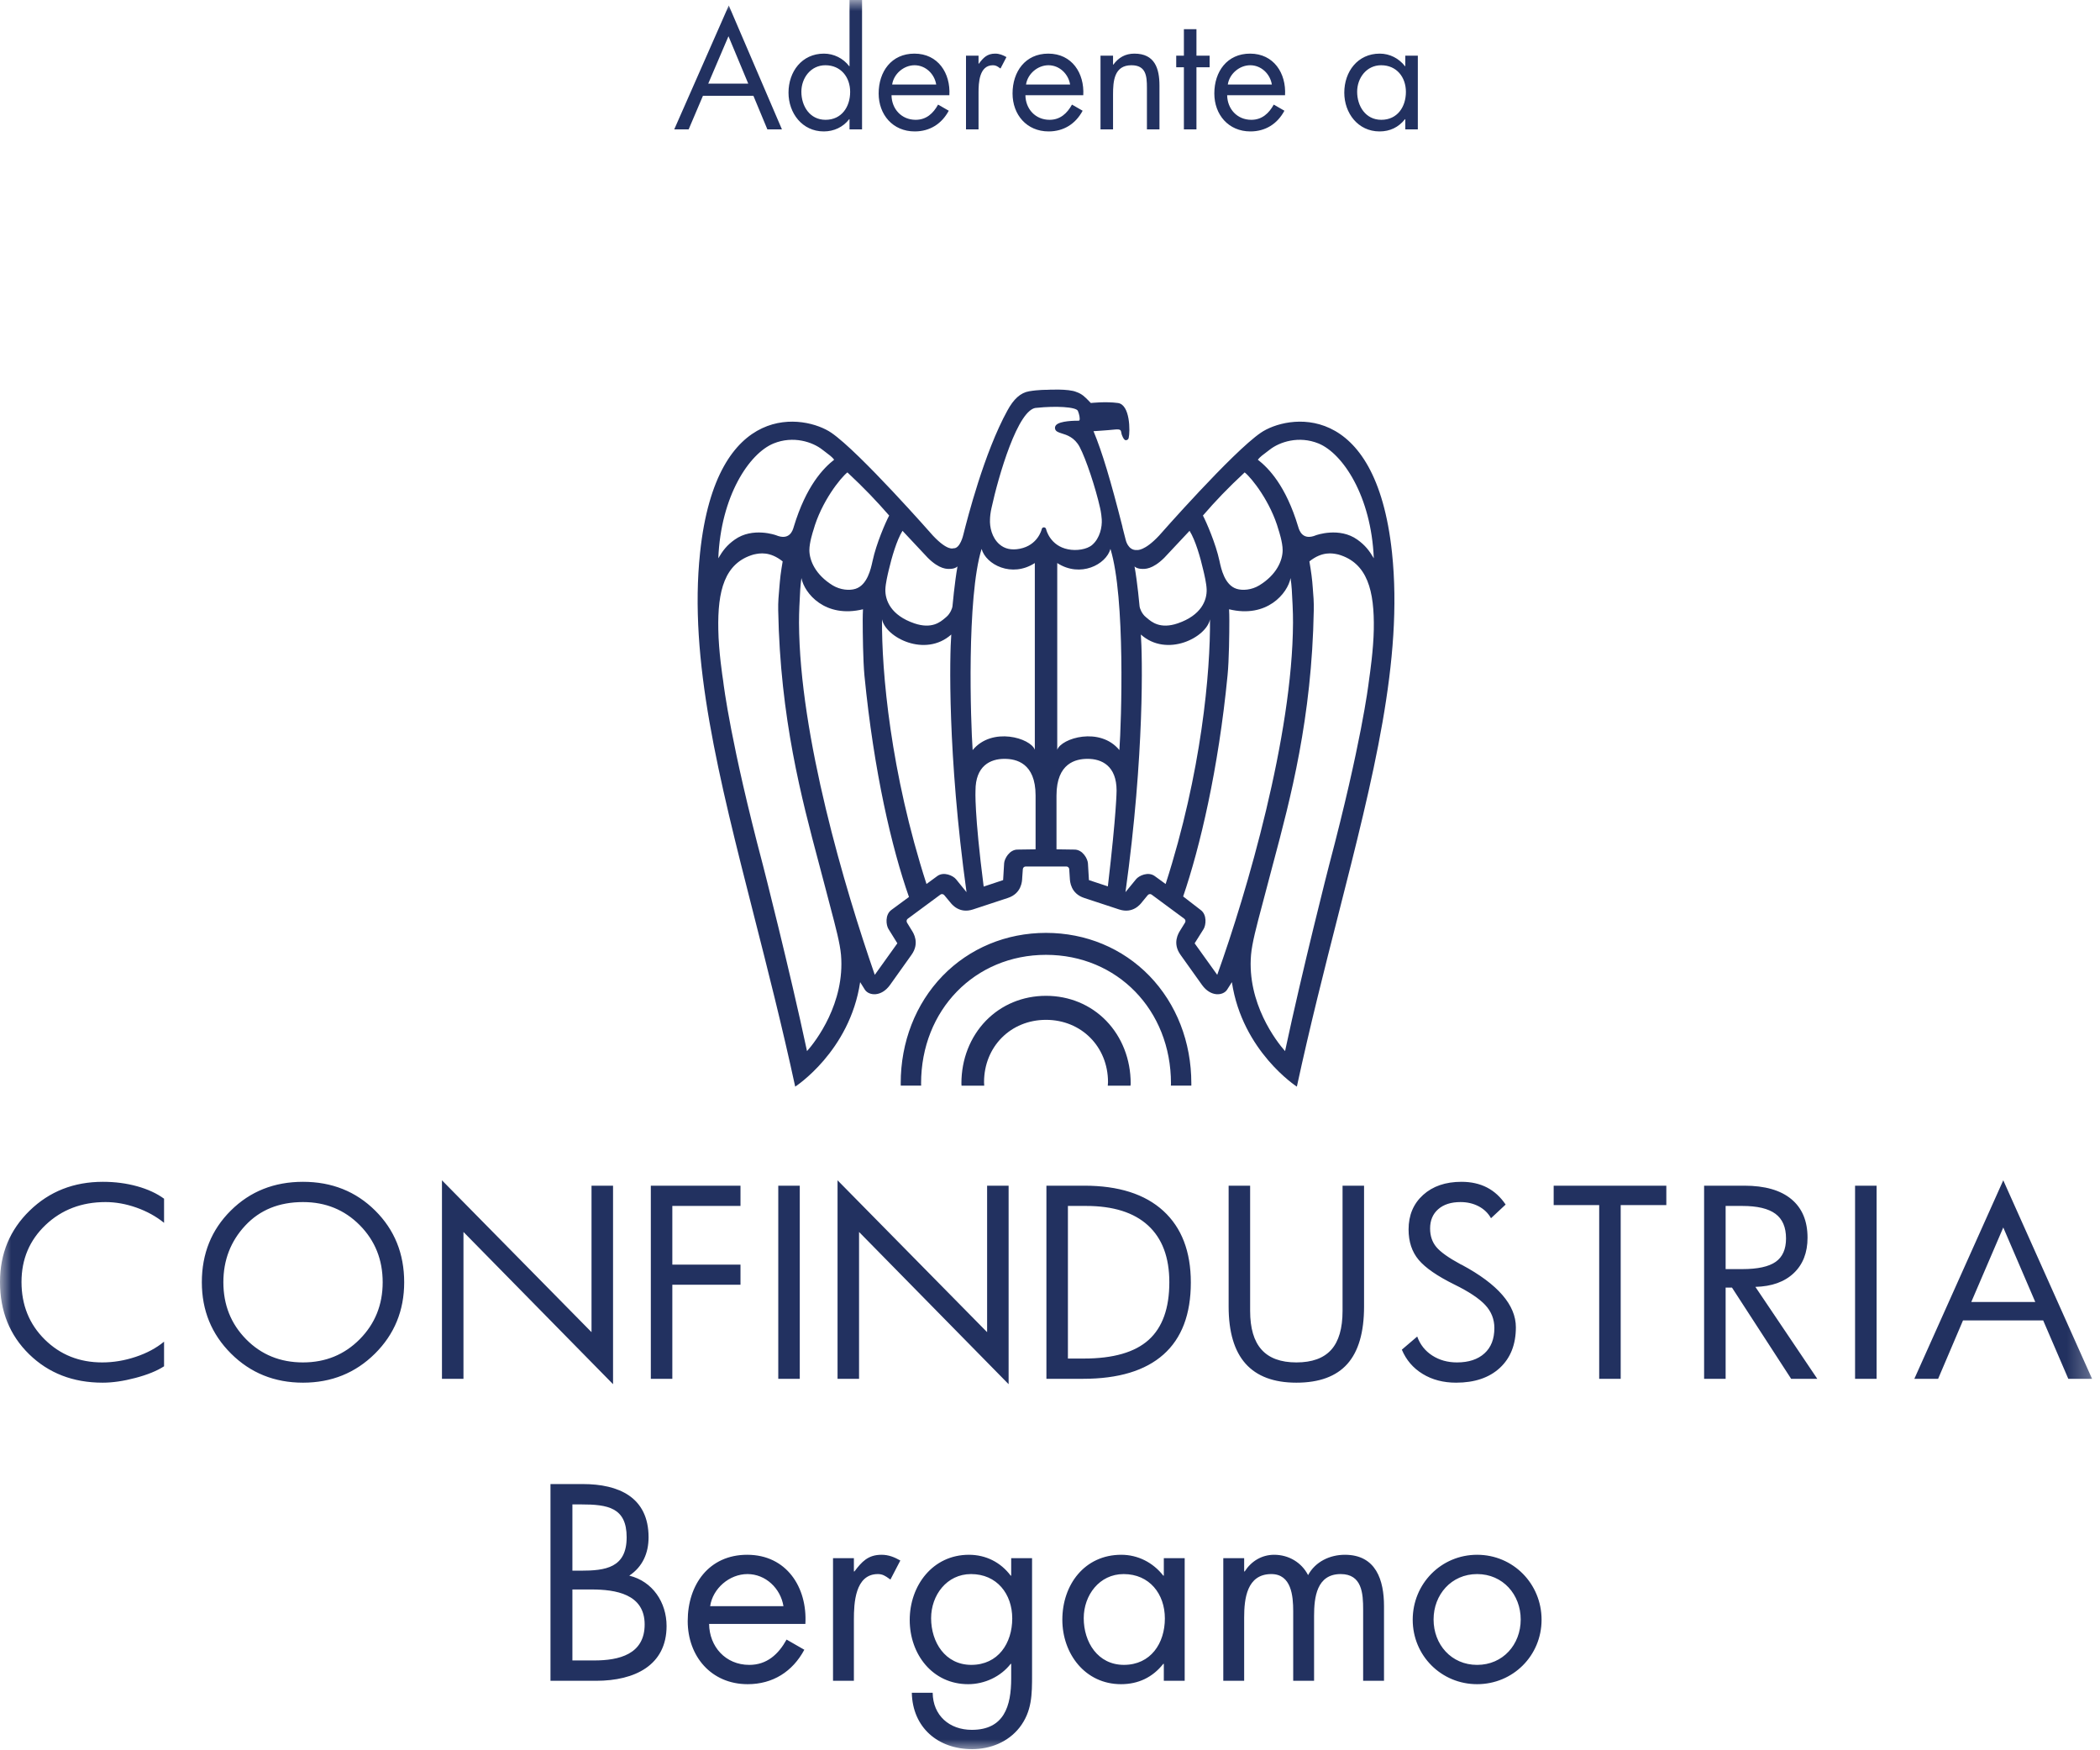 <svg width="96" height="80" viewBox="0 0 96 80" fill="none" xmlns="http://www.w3.org/2000/svg">
<mask id="mask0_1_46" style="mask-type:luminance" maskUnits="userSpaceOnUse" x="0" y="0" width="96" height="80">
<path d="M95.731 0H0V80H95.731V0Z" fill="white"/>
</mask>
<g mask="url(#mask0_1_46)">
<path fill-rule="evenodd" clip-rule="evenodd" d="M36.634 4.193C36.634 4.853 37.021 5.476 37.738 5.476C38.476 5.476 38.864 4.881 38.864 4.2C38.864 3.527 38.44 2.982 37.731 2.982C37.064 2.982 36.634 3.563 36.634 4.193ZM38.835 5.448H38.821C38.541 5.813 38.118 6.007 37.659 6.007C36.67 6.007 36.046 5.168 36.046 4.236C36.046 3.276 36.656 2.451 37.666 2.451C38.118 2.451 38.548 2.666 38.821 3.025H38.835V0H39.408V5.914H38.835V5.448ZM32.377 3.821L33.302 1.656L34.205 3.821H32.377ZM31.481 5.914L32.134 4.38H34.442L35.08 5.914H35.746L33.316 0.251L30.822 5.914H31.481ZM62.575 31.151C62.576 31.145 62.576 31.141 62.577 31.141C62.577 31.137 62.581 31.109 62.587 31.061C62.63 30.762 62.786 29.684 62.802 28.77C62.833 27.017 62.52 25.728 61.181 25.344C61.171 25.342 61.161 25.34 61.151 25.338C60.918 25.288 60.447 25.189 59.858 25.66C59.858 25.66 59.959 26.235 59.989 26.586C59.996 26.678 60.004 26.766 60.011 26.851C60.041 27.213 60.067 27.521 60.058 27.895C59.97 32.832 58.994 36.493 58.206 39.449L58.206 39.449L58.205 39.45C58.096 39.858 57.991 40.253 57.892 40.636C57.825 40.893 57.76 41.138 57.698 41.371C57.439 42.343 57.236 43.106 57.19 43.644C57.003 45.848 58.346 47.598 58.746 48.043C59.54 44.316 60.75 39.567 60.763 39.528C62.229 33.982 62.553 31.336 62.575 31.151ZM54.612 43.116L55.645 44.557C57.003 40.774 59.086 33.644 59.109 28.468C59.109 28.208 59.105 27.954 59.092 27.705L59.09 27.654C59.063 27.071 59.05 26.781 58.997 26.421C58.865 27.116 57.917 28.271 56.186 27.848C56.194 28.011 56.198 28.158 56.198 28.344C56.198 28.946 56.186 30.181 56.116 30.874C55.7 35.156 54.854 38.733 54.087 40.974L54.886 41.591C55.188 41.812 55.13 42.287 55.022 42.463L54.612 43.116ZM51.934 40.186C52.064 40.024 52.49 39.824 52.79 40.044L53.286 40.405C54.932 35.3 55.336 30.683 55.314 28.308C55.148 29.136 53.346 30.066 52.153 29.002C52.223 29.922 52.33 34.446 51.45 40.778C51.576 40.628 51.934 40.186 51.934 40.186ZM52.186 26.001L52.181 26.001C52.081 25.997 51.954 25.974 51.864 25.89C51.995 26.6 52.095 27.712 52.095 27.716C52.095 27.772 52.185 28.048 52.382 28.205C52.398 28.218 52.417 28.234 52.438 28.252L52.438 28.252C52.643 28.427 53.038 28.765 53.838 28.492C54.914 28.125 55.18 27.438 55.161 26.936C55.152 26.671 55.058 26.269 55.009 26.067C54.873 25.471 54.646 24.687 54.38 24.262C54.273 24.379 53.221 25.498 53.221 25.498C52.682 26.03 52.333 26.01 52.186 26.001ZM58.452 24.233C58.091 22.939 57.214 21.839 56.899 21.592C56.12 22.317 55.581 22.882 54.991 23.564C55.148 23.861 55.58 24.855 55.744 25.624C55.747 25.636 55.75 25.649 55.753 25.663C55.823 25.99 55.983 26.738 56.525 26.912C56.804 27.003 57.222 26.965 57.566 26.756C58.357 26.273 58.635 25.621 58.635 25.142C58.635 24.787 58.461 24.258 58.452 24.233ZM60.276 20.27C59.37 19.902 58.492 20.202 58.046 20.552C58.008 20.582 57.965 20.614 57.92 20.648L57.92 20.648H57.92C57.768 20.76 57.59 20.892 57.501 21.011C57.993 21.397 58.781 22.197 59.345 24.073C59.397 24.255 59.548 24.72 60.163 24.463C60.163 24.463 61.229 24.075 62.053 24.667C62.404 24.918 62.598 25.168 62.802 25.517C62.685 22.675 61.386 20.726 60.276 20.27ZM48.331 34.27C48.52 33.736 50.284 33.202 51.172 34.284C51.264 33.006 51.45 27.311 50.763 25.089C50.566 25.804 49.386 26.419 48.331 25.735V34.27ZM49.78 40.227L50.645 40.513C51.045 37.114 51.044 36.135 51.044 36.135C51.044 35.018 50.38 34.677 49.701 34.685C49.2 34.688 48.297 34.863 48.297 36.359V38.82L49.12 38.832C49.492 38.832 49.721 39.25 49.734 39.458L49.78 40.227ZM47.723 24.103C47.769 24.103 47.812 24.137 47.822 24.185C47.828 24.218 48.005 24.945 48.824 25.107C49.2 25.186 49.696 25.116 49.935 24.9C50.284 24.595 50.387 24.084 50.366 23.742C50.347 23.441 50.284 23.193 50.284 23.193C50.083 22.305 49.657 21.004 49.355 20.427C49.12 19.989 48.77 19.881 48.534 19.809L48.521 19.805C48.376 19.758 48.251 19.718 48.23 19.588C48.221 19.533 48.235 19.479 48.275 19.433C48.45 19.228 49.176 19.229 49.292 19.229H49.3C49.334 19.229 49.342 19.22 49.343 19.215C49.383 19.155 49.342 18.941 49.275 18.781C49.194 18.593 48.24 18.551 47.4 18.64H47.392C46.539 18.64 45.63 21.819 45.332 23.193C45.276 23.427 45.26 23.62 45.257 23.742C45.239 24.084 45.338 24.568 45.683 24.873C45.925 25.089 46.241 25.156 46.62 25.082C47.441 24.921 47.615 24.218 47.623 24.185C47.63 24.137 47.672 24.103 47.723 24.103ZM46.514 38.832L47.341 38.82V36.359C47.341 34.863 46.437 34.688 45.938 34.685C45.257 34.677 44.594 35.018 44.594 36.135C44.594 36.135 44.533 37.139 44.968 40.523L45.857 40.227C45.87 40.031 45.903 39.458 45.903 39.458C45.916 39.25 46.145 38.832 46.514 38.832ZM44.873 25.089C44.184 27.311 44.373 33.006 44.464 34.284C45.355 33.202 47.119 33.736 47.306 34.27V25.735C46.251 26.419 45.071 25.804 44.873 25.089ZM42.845 40.044C43.145 39.824 43.572 40.024 43.703 40.186C43.703 40.186 44.064 40.628 44.184 40.778C43.307 34.446 43.414 29.922 43.487 29.002C42.292 30.066 40.488 29.136 40.321 28.308C40.299 30.683 40.705 35.298 42.354 40.405L42.845 40.044ZM40.617 42.463C40.505 42.287 40.449 41.812 40.748 41.591L41.553 40.998C40.77 38.771 39.949 35.283 39.517 30.874C39.453 30.181 39.438 28.946 39.438 28.344C39.438 28.158 39.443 28.011 39.451 27.848C37.718 28.271 36.77 27.116 36.636 26.421C36.586 26.776 36.572 27.063 36.547 27.631L36.543 27.705C36.532 27.954 36.526 28.208 36.526 28.468C36.551 33.644 38.616 40.596 39.99 44.557L41.022 43.116L40.617 42.463ZM34.873 39.528C34.885 39.567 36.098 44.316 36.892 48.043C37.292 47.598 38.632 45.848 38.446 43.644C38.4 43.118 38.204 42.378 37.955 41.438V41.438L37.955 41.438L37.955 41.437C37.888 41.185 37.817 40.917 37.745 40.636C37.646 40.254 37.541 39.861 37.433 39.454C36.645 36.497 35.668 32.835 35.575 27.895C35.567 27.514 35.596 27.201 35.63 26.829V26.829L35.63 26.828L35.63 26.826C35.637 26.748 35.644 26.669 35.651 26.586C35.677 26.235 35.779 25.66 35.779 25.66C35.189 25.189 34.719 25.288 34.485 25.338L34.485 25.338L34.482 25.338C34.472 25.34 34.463 25.342 34.454 25.344C33.114 25.728 32.802 27.017 32.837 28.77C32.851 29.762 33.032 30.949 33.059 31.12L33.061 31.135C33.061 31.138 33.062 31.14 33.062 31.141C33.062 31.141 33.062 31.142 33.062 31.145L33.063 31.152C33.087 31.346 33.407 33.993 34.873 39.528ZM37.592 20.552C37.148 20.202 36.266 19.902 35.362 20.27C34.249 20.726 32.951 22.675 32.837 25.517C33.04 25.168 33.231 24.918 33.584 24.667C34.41 24.075 35.474 24.463 35.474 24.463C36.091 24.72 36.239 24.255 36.288 24.073C36.857 22.197 37.644 21.397 38.133 21.011C38.048 20.893 37.872 20.763 37.722 20.651C37.675 20.616 37.63 20.583 37.592 20.552ZM40.648 23.564C40.053 22.882 39.514 22.317 38.739 21.592C38.424 21.839 37.544 22.939 37.184 24.233L37.182 24.238V24.238C37.161 24.302 37 24.802 37 25.142C37 25.621 37.28 26.273 38.067 26.756C38.416 26.965 38.832 27.003 39.112 26.912C39.649 26.739 39.812 25.994 39.883 25.665C39.887 25.651 39.89 25.637 39.893 25.624C40.056 24.855 40.488 23.861 40.648 23.564ZM43.45 26.001C43.304 26.01 42.954 26.031 42.416 25.498C42.416 25.498 41.364 24.379 41.257 24.262C40.993 24.687 40.766 25.471 40.626 26.067C40.578 26.269 40.483 26.671 40.474 26.936C40.459 27.438 40.724 28.125 41.799 28.492C42.597 28.764 42.991 28.428 43.197 28.253C43.218 28.235 43.237 28.219 43.254 28.205C43.448 28.048 43.541 27.772 43.541 27.716C43.541 27.712 43.642 26.6 43.771 25.89C43.678 25.974 43.555 25.997 43.455 26.001L43.45 26.001ZM52.986 24.482C52.986 24.482 56.343 20.66 57.639 19.778C58.818 18.972 62.887 18.212 63.635 25.264C64.15 30.146 62.779 35.53 61.178 41.816C60.549 44.285 59.885 46.894 59.285 49.667C59.285 49.667 56.792 48.059 56.315 44.891L56.092 45.242C55.91 45.512 55.35 45.578 54.949 45.019L53.968 43.644C53.583 43.11 53.873 42.652 53.953 42.526C53.956 42.52 53.959 42.515 53.962 42.511L54.172 42.171C54.209 42.112 54.194 42.034 54.139 41.993L52.646 40.89C52.593 40.849 52.512 40.862 52.468 40.915L52.215 41.222L52.211 41.227C52.133 41.329 51.791 41.778 51.156 41.567L49.565 41.043C48.946 40.841 48.914 40.294 48.906 40.147V40.146V40.146C48.905 40.14 48.905 40.134 48.905 40.129L48.879 39.728C48.877 39.66 48.816 39.605 48.751 39.605H46.888C46.819 39.605 46.762 39.66 46.758 39.728L46.729 40.129L46.729 40.139C46.724 40.274 46.702 40.837 46.072 41.043L44.482 41.567C43.856 41.775 43.514 41.339 43.429 41.23L43.429 41.23L43.422 41.222L43.167 40.915C43.125 40.862 43.042 40.849 42.99 40.89L41.497 41.993C41.442 42.034 41.429 42.112 41.464 42.171L41.672 42.511C41.674 42.514 41.676 42.518 41.679 42.522C41.757 42.643 42.054 43.105 41.667 43.644L40.687 45.019C40.287 45.578 39.724 45.512 39.541 45.242L39.321 44.891C38.846 48.059 36.352 49.667 36.352 49.667C35.752 46.894 35.087 44.284 34.458 41.814V41.814C32.857 35.529 31.485 30.145 32.003 25.264C32.749 18.212 36.817 18.972 38.001 19.778C39.292 20.66 42.649 24.482 42.649 24.482C43.324 25.2 43.581 25.06 43.581 25.06C43.894 25.091 44.037 24.443 44.037 24.443L44.048 24.4C44.215 23.74 44.987 20.696 46.056 18.758C46.335 18.245 46.648 17.951 47.046 17.884C47.473 17.811 47.865 17.817 47.865 17.817C47.865 17.817 48.855 17.757 49.212 17.919C49.462 18.003 49.603 18.148 49.775 18.325C49.804 18.356 49.835 18.387 49.867 18.42C49.867 18.42 50.541 18.343 51.105 18.42C51.668 18.495 51.666 19.718 51.598 20.011C51.598 20.011 51.583 20.12 51.463 20.12C51.36 20.12 51.275 19.847 51.275 19.847C51.269 19.822 51.265 19.799 51.261 19.778L51.261 19.778C51.242 19.665 51.23 19.602 50.948 19.634C50.612 19.67 49.989 19.708 49.989 19.708C50.387 20.666 50.765 21.929 51.313 24.081V24.098C51.363 24.285 51.413 24.474 51.46 24.673C51.46 24.673 51.564 25.176 51.98 25.139C51.98 25.139 52.315 25.2 52.986 24.482ZM93.042 59.511L91.578 56.104L90.115 59.511H93.042ZM95.637 63.021H94.551L93.402 60.351H89.738L88.6 63.021H87.513L91.578 53.948L95.637 63.021ZM28.025 63.267L21.187 56.309V63.021H20.204V53.948L27.041 60.889V54.194H28.025V63.267ZM16.448 56.001C17.145 56.706 17.494 57.575 17.494 58.608C17.494 59.636 17.144 60.505 16.445 61.212C15.745 61.918 14.881 62.272 13.852 62.272C12.812 62.272 11.945 61.919 11.251 61.214C10.557 60.509 10.211 59.64 10.211 58.608C10.211 57.598 10.544 56.734 11.211 56.018C11.878 55.301 12.758 54.943 13.852 54.943C14.885 54.943 15.75 55.296 16.448 56.001ZM17.139 61.872C18.031 60.987 18.477 59.9 18.477 58.608C18.477 57.3 18.035 56.208 17.151 55.332C16.267 54.455 15.167 54.017 13.852 54.017C12.534 54.017 11.433 54.455 10.551 55.332C9.668 56.208 9.227 57.3 9.227 58.608C9.227 59.896 9.672 60.983 10.562 61.869C11.452 62.755 12.549 63.198 13.852 63.198C15.152 63.198 16.247 62.756 17.139 61.872ZM6.191 62.981C6.74 62.836 7.176 62.659 7.5 62.449V61.323C7.146 61.616 6.714 61.848 6.205 62.017C5.697 62.187 5.185 62.272 4.671 62.272C3.626 62.272 2.751 61.922 2.044 61.223C1.337 60.523 0.983 59.648 0.983 58.596C0.983 57.552 1.351 56.682 2.087 55.986C2.822 55.291 3.735 54.943 4.825 54.943C5.29 54.943 5.761 55.028 6.24 55.197C6.718 55.367 7.138 55.599 7.5 55.892V54.789C7.165 54.545 6.753 54.355 6.266 54.22C5.778 54.085 5.257 54.017 4.705 54.017C3.375 54.017 2.258 54.456 1.355 55.335C0.452 56.213 0 57.3 0 58.596C0 59.93 0.444 61.03 1.332 61.898C2.22 62.764 3.34 63.198 4.693 63.198C5.143 63.198 5.642 63.126 6.191 62.981ZM30.735 58.722H33.851V57.801H30.735V55.12H33.851V54.194H29.752V63.021H30.735V58.722ZM36.561 63.021H35.578V54.194H36.561V63.021ZM39.271 56.309L46.108 63.267V54.194H45.125V60.889L38.288 53.948V63.021H39.271V56.309ZM53.455 58.608C53.455 57.472 53.131 56.607 52.483 56.012C51.835 55.418 50.89 55.12 49.648 55.12H48.819V62.095H49.545C50.89 62.095 51.878 61.811 52.509 61.243C53.14 60.675 53.455 59.797 53.455 58.608ZM54.438 58.619C54.438 60.071 54.022 61.168 53.189 61.909C52.356 62.65 51.13 63.021 49.511 63.021H47.836V54.194H49.568C51.138 54.194 52.342 54.578 53.181 55.346C54.019 56.114 54.438 57.205 54.438 58.619ZM61.594 62.34C62.102 61.769 62.357 60.894 62.357 59.717V54.194H61.374V59.917C61.374 60.717 61.201 61.31 60.856 61.694C60.511 62.079 59.98 62.272 59.264 62.272C58.551 62.272 58.021 62.078 57.672 61.689C57.323 61.3 57.149 60.709 57.149 59.917V54.194H56.166V59.717C56.166 60.879 56.424 61.75 56.94 62.329C57.457 62.908 58.231 63.198 59.264 63.198C60.308 63.198 61.085 62.912 61.594 62.34ZM69.297 60.666C69.297 61.451 69.053 62.069 68.566 62.521C68.078 62.972 67.411 63.198 66.565 63.198C65.982 63.198 65.472 63.065 65.036 62.798C64.599 62.531 64.282 62.161 64.084 61.689L64.787 61.089C64.92 61.458 65.15 61.748 65.476 61.958C65.802 62.167 66.178 62.272 66.605 62.272C67.138 62.272 67.557 62.135 67.86 61.86C68.163 61.586 68.314 61.199 68.314 60.7C68.314 60.296 68.174 59.944 67.894 59.645C67.614 59.346 67.144 59.034 66.485 58.711C65.704 58.325 65.16 57.95 64.853 57.584C64.546 57.218 64.392 56.755 64.392 56.195C64.392 55.543 64.614 55.017 65.056 54.617C65.498 54.217 66.083 54.017 66.811 54.017C67.253 54.017 67.641 54.104 67.977 54.277C68.312 54.45 68.596 54.711 68.829 55.057L68.16 55.681C68.03 55.448 67.843 55.267 67.597 55.137C67.351 55.008 67.074 54.943 66.765 54.943C66.334 54.943 65.995 55.052 65.747 55.269C65.5 55.486 65.376 55.78 65.376 56.149C65.376 56.485 65.47 56.767 65.659 56.995C65.847 57.224 66.22 57.489 66.776 57.79L66.828 57.813C68.474 58.697 69.297 59.648 69.297 60.666ZM74.089 55.08H76.175V54.194H71.025V55.08H73.106V63.021H74.089V55.08ZM81.647 56.607C81.647 56.092 81.485 55.716 81.161 55.478C80.837 55.239 80.332 55.12 79.646 55.12H78.886V58.007H79.646C80.347 58.007 80.856 57.897 81.172 57.676C81.489 57.455 81.647 57.098 81.647 56.607ZM83.076 63.021H81.881L79.177 58.853H78.886V63.021H77.902V54.194H79.737C80.679 54.194 81.396 54.399 81.89 54.809C82.383 55.218 82.63 55.806 82.63 56.572C82.63 57.255 82.419 57.795 81.998 58.193C81.577 58.591 80.993 58.8 80.246 58.819L83.076 63.021ZM84.803 63.021H85.787V54.194H84.803V63.021ZM47.817 42.639C45.999 42.639 44.32 43.338 43.089 44.605C41.854 45.883 41.175 47.627 41.175 49.517C41.175 49.55 41.175 49.588 41.178 49.621H42.11C42.11 49.604 42.109 49.587 42.108 49.569V49.569C42.107 49.551 42.107 49.534 42.107 49.517C42.107 46.167 44.564 43.643 47.817 43.643C51.073 43.643 53.53 46.167 53.53 49.517C53.53 49.534 53.529 49.551 53.528 49.569C53.528 49.586 53.527 49.604 53.527 49.621H54.461V49.517C54.461 47.627 53.782 45.883 52.546 44.605C51.315 43.338 49.638 42.639 47.817 42.639ZM45.066 46.658C45.783 45.919 46.758 45.516 47.817 45.516C48.877 45.516 49.853 45.919 50.571 46.658C51.29 47.403 51.688 48.419 51.688 49.52C51.688 49.539 51.686 49.557 51.684 49.577C51.683 49.592 51.681 49.608 51.68 49.624H50.641L50.641 49.615L50.642 49.61L50.643 49.599L50.644 49.584C50.648 49.544 50.652 49.503 50.652 49.462C50.652 47.843 49.433 46.614 47.817 46.614C46.202 46.614 44.985 47.843 44.985 49.462C44.985 49.492 44.987 49.522 44.989 49.552C44.991 49.576 44.992 49.6 44.993 49.624H43.957C43.956 49.609 43.955 49.594 43.953 49.58C43.952 49.559 43.95 49.539 43.95 49.52C43.95 48.419 44.347 47.403 45.066 46.658ZM26.167 75.894H27.169C28.29 75.894 29.47 75.62 29.47 74.248C29.47 72.853 28.134 72.65 27.037 72.65H26.167V75.894ZM26.167 71.791H26.548C27.681 71.791 28.647 71.66 28.647 70.265C28.647 68.905 27.789 68.762 26.56 68.762H26.167V71.791ZM25.165 67.832H26.644C28.278 67.832 29.649 68.428 29.649 70.265C29.649 70.992 29.375 71.612 28.767 72.018C29.84 72.28 30.472 73.246 30.472 74.32C30.472 76.108 29.029 76.824 27.252 76.824H25.165V67.832ZM34.169 71.946C35.004 71.946 35.684 72.602 35.815 73.413H32.464C32.583 72.602 33.346 71.946 34.169 71.946ZM34.253 76.097C33.167 76.097 32.428 75.261 32.416 74.224H36.817C36.912 72.555 35.958 71.064 34.157 71.064C32.404 71.064 31.438 72.435 31.438 74.093C31.438 75.703 32.511 76.979 34.181 76.979C35.326 76.979 36.232 76.406 36.769 75.405L35.958 74.94C35.588 75.607 35.064 76.097 34.253 76.097ZM39.035 71.827H39.059C39.393 71.386 39.679 71.064 40.299 71.064C40.621 71.064 40.883 71.171 41.158 71.326L40.705 72.197C40.691 72.187 40.677 72.177 40.663 72.168C40.653 72.161 40.643 72.154 40.633 72.146C40.478 72.037 40.35 71.946 40.132 71.946C39.083 71.946 39.035 73.294 39.035 74.021V76.824H38.081V71.219H39.035V71.827ZM44.402 76.096C43.209 76.096 42.565 75.059 42.565 73.962C42.565 72.912 43.281 71.946 44.39 71.946C45.57 71.946 46.274 72.853 46.274 73.974C46.274 75.107 45.63 76.096 44.402 76.096ZM46.608 78.959C47.18 78.219 47.18 77.444 47.18 76.55V71.219H46.226V72.018H46.203C45.749 71.41 45.07 71.064 44.294 71.064C42.637 71.064 41.587 72.471 41.587 74.045C41.587 75.608 42.625 76.979 44.259 76.979C45.01 76.979 45.749 76.633 46.203 76.049H46.226V76.717C46.226 77.981 45.904 79.066 44.425 79.066C43.4 79.066 42.649 78.41 42.637 77.372H41.683C41.718 78.959 42.875 79.948 44.438 79.948C45.272 79.948 46.083 79.626 46.608 78.959ZM49.542 73.962C49.542 75.059 50.186 76.096 51.378 76.096C52.607 76.096 53.251 75.107 53.251 73.974C53.251 72.853 52.547 71.946 51.366 71.946C50.257 71.946 49.542 72.912 49.542 73.962ZM54.157 76.824H53.203V76.049H53.179C52.69 76.669 52.034 76.979 51.247 76.979C49.602 76.979 48.564 75.584 48.564 74.033C48.564 72.435 49.578 71.064 51.259 71.064C52.022 71.064 52.714 71.422 53.179 72.018H53.203V71.219H54.157V76.824ZM56.9 71.827H56.876V71.219H55.922V76.824H56.876V73.926C56.876 73.079 56.996 71.946 58.117 71.946C59.035 71.946 59.118 72.948 59.118 73.64V76.824H60.072V73.854C60.072 73.008 60.192 71.946 61.289 71.946C62.267 71.946 62.315 72.841 62.315 73.568V76.824H63.269V73.413C63.269 72.233 62.911 71.064 61.48 71.064C60.8 71.064 60.132 71.374 59.798 71.994C59.5 71.41 58.904 71.064 58.248 71.064C57.675 71.064 57.198 71.362 56.9 71.827ZM65.535 74.021C65.535 75.166 66.346 76.097 67.526 76.097C68.707 76.097 69.518 75.166 69.518 74.021C69.518 72.888 68.707 71.946 67.526 71.946C66.346 71.946 65.535 72.888 65.535 74.021ZM64.581 74.033C64.581 72.388 65.88 71.064 67.526 71.064C69.172 71.064 70.472 72.388 70.472 74.033C70.472 75.679 69.16 76.979 67.526 76.979C65.892 76.979 64.581 75.679 64.581 74.033ZM41.809 2.982C42.311 2.982 42.719 3.376 42.798 3.863H40.784C40.856 3.376 41.315 2.982 41.809 2.982ZM41.859 5.476C41.207 5.476 40.762 4.975 40.755 4.351H43.4C43.458 3.347 42.884 2.451 41.802 2.451C40.748 2.451 40.167 3.276 40.167 4.272C40.167 5.24 40.813 6.007 41.816 6.007C42.504 6.007 43.049 5.663 43.372 5.061L42.884 4.781C42.662 5.182 42.347 5.476 41.859 5.476ZM44.733 2.91H44.748C44.948 2.645 45.12 2.451 45.493 2.451C45.687 2.451 45.844 2.516 46.009 2.609L45.737 3.132C45.722 3.122 45.708 3.112 45.694 3.103C45.601 3.036 45.524 2.982 45.392 2.982C44.762 2.982 44.733 3.792 44.733 4.229V5.914H44.16V2.545H44.733V2.91ZM47.929 2.982C48.431 2.982 48.84 3.376 48.919 3.863H46.904C46.976 3.376 47.435 2.982 47.929 2.982ZM47.98 5.476C47.328 5.476 46.883 4.975 46.876 4.351H49.521C49.578 3.347 49.005 2.451 47.922 2.451C46.869 2.451 46.288 3.276 46.288 4.272C46.288 5.24 46.933 6.007 47.937 6.007C48.625 6.007 49.17 5.663 49.492 5.061L49.005 4.781C48.782 5.182 48.467 5.476 47.98 5.476ZM50.882 2.953H50.897C51.133 2.631 51.441 2.451 51.857 2.451C52.789 2.451 53.004 3.125 53.004 3.914V5.914H52.431V4.014C52.431 3.469 52.388 2.982 51.721 2.982C50.932 2.982 50.882 3.713 50.882 4.315V5.914H50.309V2.545H50.882V2.953ZM54.121 5.914H54.695V3.075H55.297V2.545H54.695V1.333H54.121V2.545H53.77V3.075H54.121V5.914ZM58.142 3.863C58.063 3.376 57.655 2.982 57.153 2.982C56.659 2.982 56.2 3.376 56.128 3.863H58.142ZM56.099 4.351C56.107 4.975 56.551 5.476 57.203 5.476C57.691 5.476 58.006 5.182 58.229 4.781L58.716 5.061C58.393 5.663 57.849 6.007 57.161 6.007C56.157 6.007 55.512 5.24 55.512 4.272C55.512 3.276 56.092 2.451 57.146 2.451C58.229 2.451 58.802 3.347 58.745 4.351H56.099ZM63.145 5.476C62.428 5.476 62.041 4.853 62.041 4.193C62.041 3.563 62.471 2.982 63.138 2.982C63.847 2.982 64.27 3.527 64.27 4.2C64.27 4.881 63.883 5.476 63.145 5.476ZM64.242 5.914H64.815V2.545H64.242V3.025H64.228C63.948 2.666 63.532 2.451 63.073 2.451C62.063 2.451 61.453 3.276 61.453 4.236C61.453 5.168 62.077 6.007 63.066 6.007C63.539 6.007 63.933 5.82 64.228 5.448H64.242V5.914Z" fill="#223160"/>
</g>
</svg>

